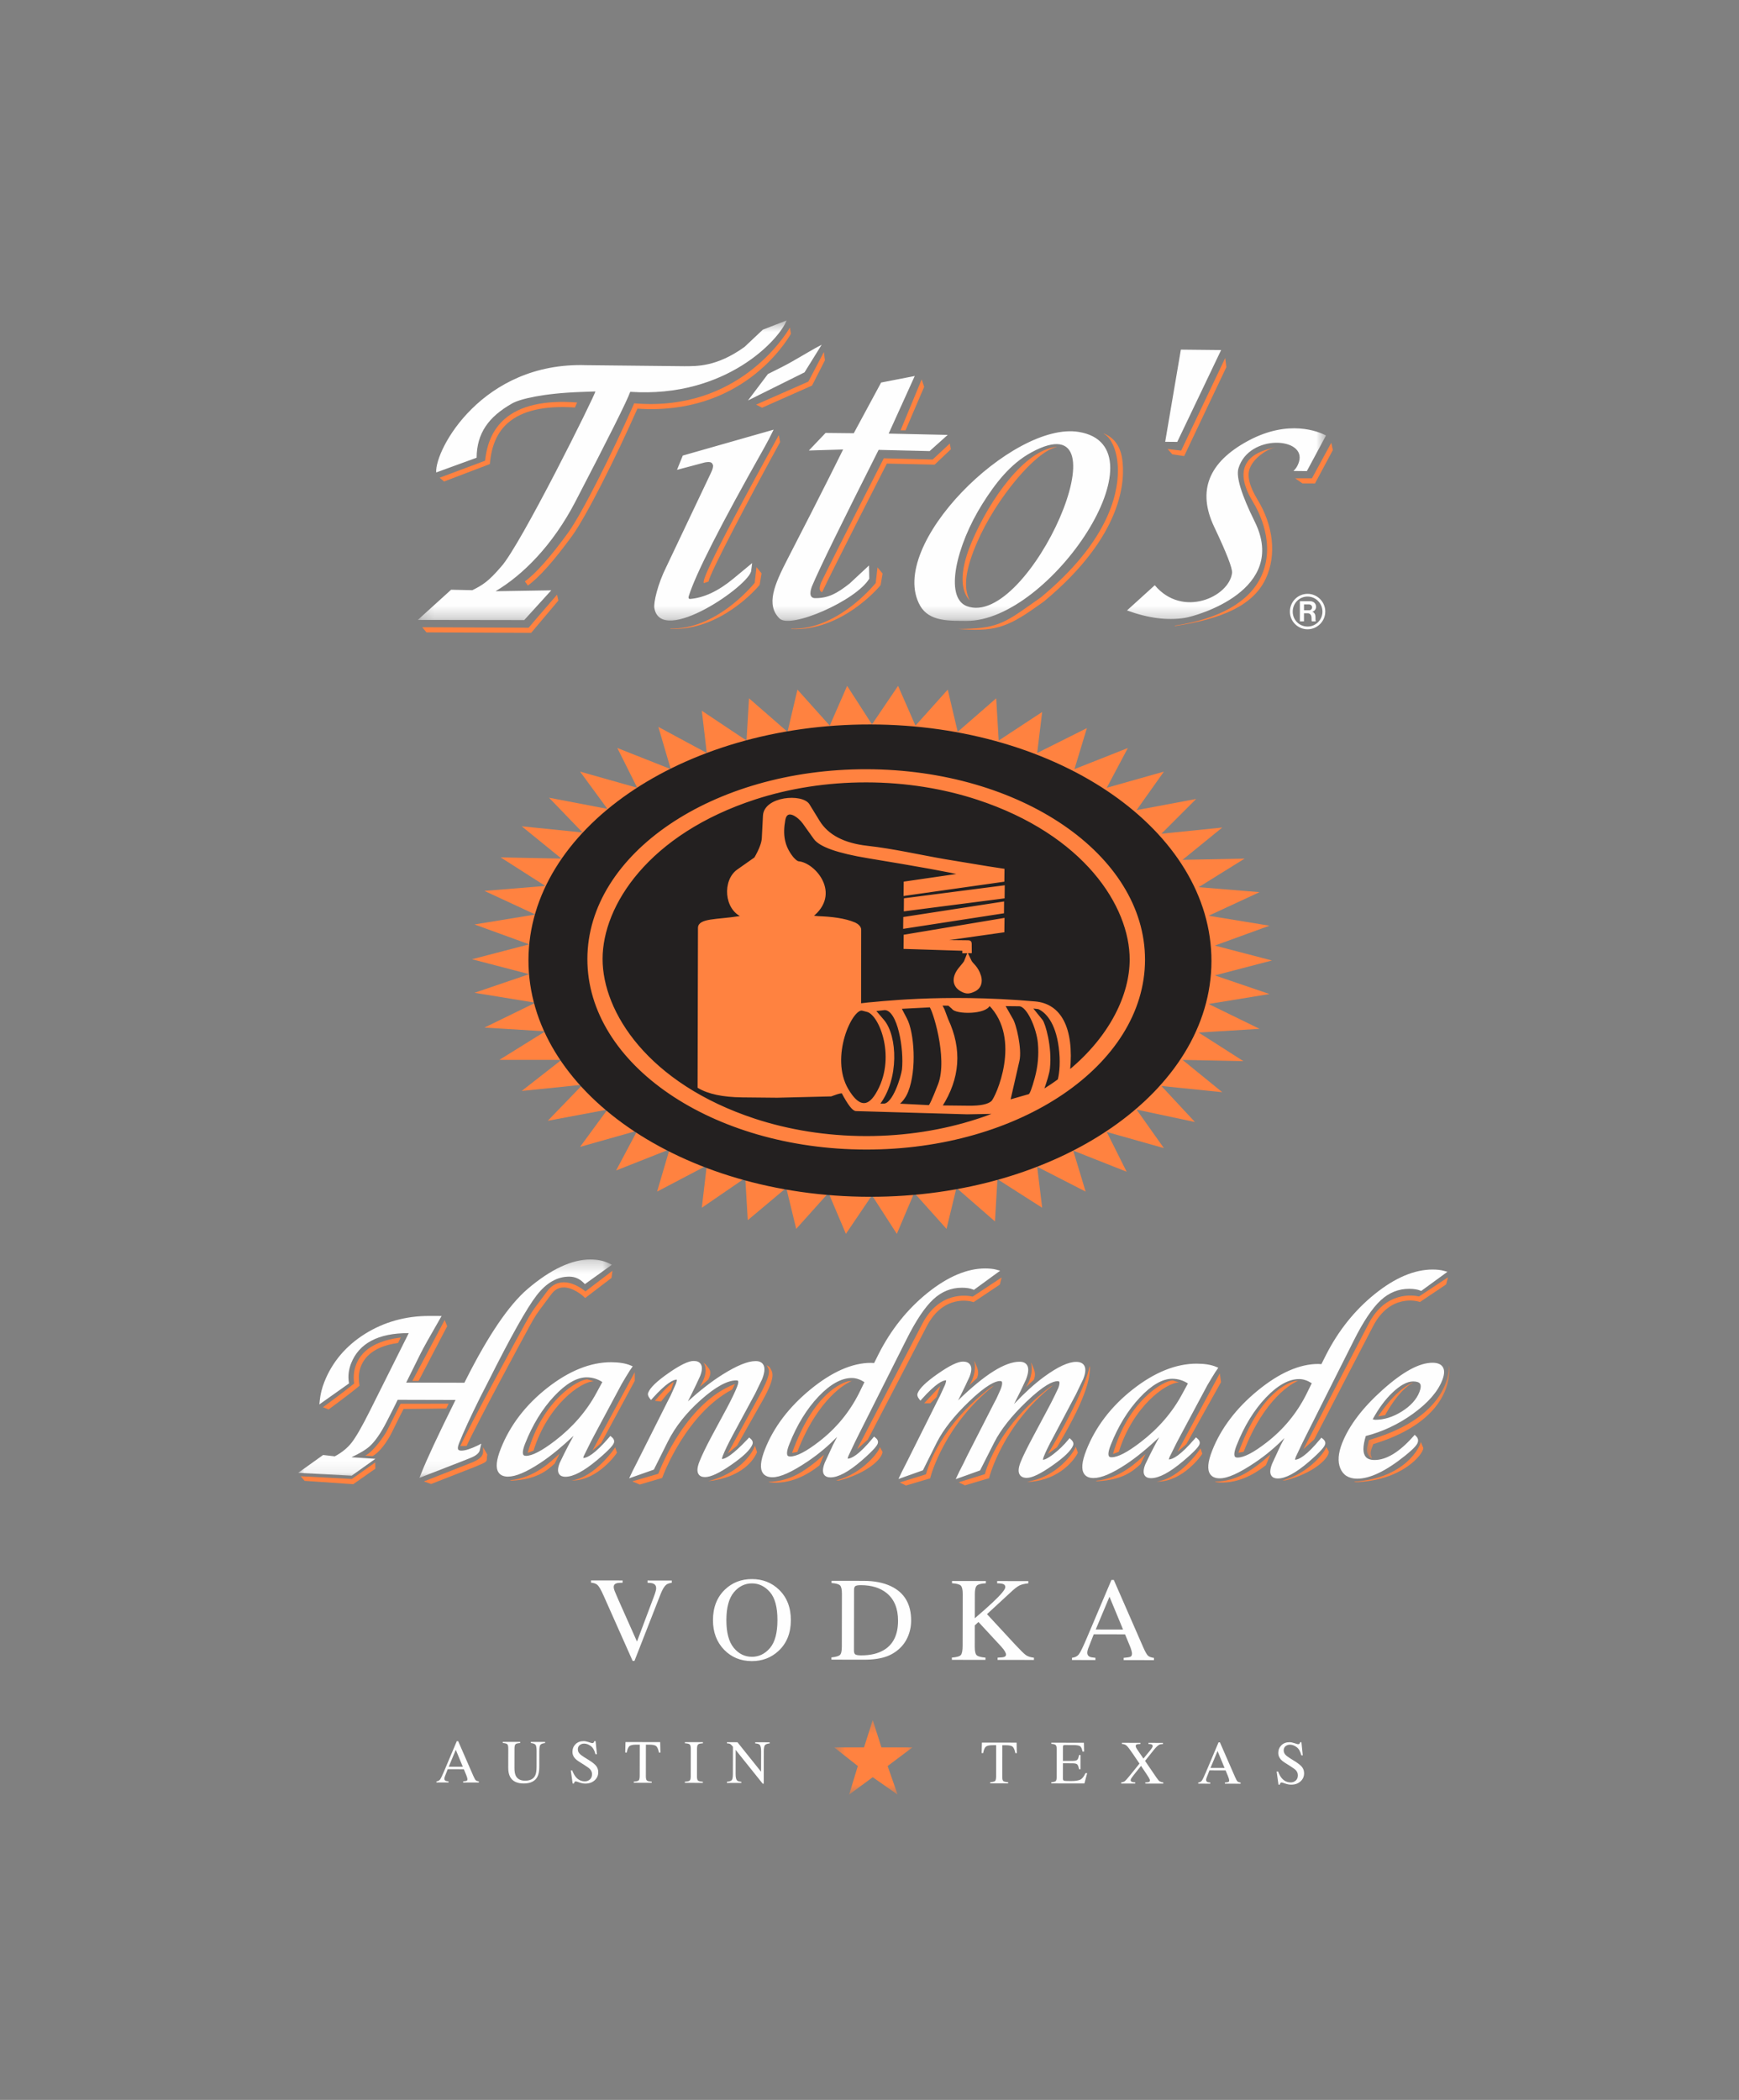 <svg xmlns="http://www.w3.org/2000/svg" width="140" height="169" viewBox="0 0 140 169" xmlns:xlink="http://www.w3.org/1999/xlink">
  <rect x="0" y="0" width="140" height="169" fill="#808080" stroke="none"/>
  <defs>
    <polygon id="a" points=".6 6.3 6.9 6.3 6.9 .3 .6 .3"/>
    <polygon id="c" points="73.3 .6 .2 .6 .2 24.7 73.3 24.7 73.3 .6"/>
    <polygon id="e" points="0 .3 0 17.9 25.3 17.9 25.3 .3"/>
    <polygon id="g" points="6.8 7.7 6.8 .2 .1 .2 .1 7.7 6.8 7.7"/>
  </defs>
  <g fill="none" fill-rule="evenodd" transform="translate(24 25)">
    <polygon fill="#FF8240" points="46.2 33.3 48.3 30.2 49.7 33.4 52.3 30.5 53.1 33.9 56.2 31.2 56.4 34.6 59.9 32.3 59.5 35.6 63.5 33.6 62.5 36.9 66.8 35.2 65.1 38.4 69.7 37.1 67.5 40.2 72.3 39.3 69.5 42.1 74.4 41.6 71.2 44.2 76.2 44.1 72.5 46.4 77.4 46.8 73.3 48.7 78.2 49.5 73.8 51.1 78.4 52.3 73.8 53.5 78.2 55 73.3 55.8 77.4 57.8 72.5 58.1 76.1 60.4 71.2 60.3 74.4 62.9 69.5 62.4 72.2 65.3 67.5 64.3 69.7 67.4 65.1 66.1 66.7 69.3 62.4 67.6 63.4 70.9 59.5 68.9 59.9 72.2 56.3 69.9 56.1 73.3 53 70.6 52.2 73.9 49.6 71 48.2 74.3 46.2 71.2 44.1 74.3 42.7 71 40.1 73.9 39.3 70.6 36.2 73.2 36 69.8 32.5 72.2 32.9 68.8 28.9 70.9 29.9 67.5 25.6 69.2 27.3 66 22.7 67.3 24.9 64.3 20.1 65.2 22.9 62.3 18 62.8 21.2 60.3 16.2 60.3 19.9 58 15 57.7 19.1 55.7 14.2 54.9 18.6 53.4 14 52.2 18.6 51 14.2 49.4 19.1 48.6 15 46.7 19.9 46.3 16.3 44 21.2 44.1 18 41.5 22.9 42 20.2 39.2 24.9 40.1 22.7 37.1 27.3 38.4 25.7 35.2 30 36.9 29 33.5 32.9 35.6 32.5 32.2 36.1 34.6 36.3 31.2 39.4 33.9 40.2 30.5 42.8 33.4 44.2 30.2"/>
    <g transform="translate(0 .235)">
      <path fill="#FEFEFE" d="M12.126 116.952L12.695 115.591 13.259 116.953 12.126 116.952 12.126 116.952zM12.109 118.22L12.109 118.13C11.994 118.119 11.916 118.105 11.875 118.085 11.808 118.053 11.774 117.995 11.774 117.912 11.774 117.871 11.786 117.814 11.811 117.743 11.837 117.671 11.914 117.474 12.043 117.151L13.342 117.153 13.539 117.628C13.567 117.695 13.59 117.76 13.606 117.821 13.622 117.883 13.63 117.924 13.63 117.948 13.63 118.021 13.608 118.067 13.567 118.084 13.525 118.103 13.431 118.119 13.285 118.131L13.285 118.221 14.551 118.223 14.551 118.133C14.435 118.117 14.353 118.086 14.304 118.042 14.255 117.998 14.19 117.882 14.108 117.694L12.886 114.894 12.775 114.894 11.75 117.317C11.596 117.681 11.487 117.904 11.424 117.985 11.36 118.067 11.265 118.114 11.139 118.128L11.139 118.218 12.109 118.22zM17.877 114.953L17.877 115.043C17.685 115.056 17.562 115.087 17.506 115.138 17.449 115.188 17.421 115.304 17.42 115.487L17.417 117.069C17.417 117.329 17.452 117.532 17.522 117.677 17.653 117.942 17.903 118.074 18.27 118.074 18.672 118.075 18.943 117.94 19.08 117.669 19.158 117.519 19.196 117.285 19.197 116.969L19.199 115.682C19.199 115.413 19.168 115.243 19.103 115.175 19.039 115.106 18.917 115.063 18.738 115.044L18.738 114.954 19.881 114.956 19.881 115.046C19.69 115.067 19.565 115.113 19.506 115.185 19.448 115.256 19.418 115.423 19.418 115.682L19.415 116.971C19.415 117.313 19.363 117.579 19.258 117.771 19.065 118.124 18.698 118.3 18.159 118.299 17.626 118.299 17.264 118.123 17.072 117.775 16.967 117.587 16.916 117.34 16.916 117.034L16.919 115.486C16.919 115.306 16.892 115.19 16.837 115.139 16.782 115.088 16.662 115.056 16.476 115.041L16.476 114.951 17.877 114.953zM22.069 117.25C22.152 117.472 22.249 117.649 22.36 117.781 22.554 118.011 22.796 118.127 23.084 118.127 23.24 118.127 23.376 118.078 23.49 117.977 23.604 117.876 23.661 117.737 23.662 117.557 23.662 117.396 23.604 117.255 23.489 117.135 23.414 117.059 23.256 116.945 23.014 116.792L22.594 116.527C22.468 116.447 22.367 116.364 22.292 116.282 22.153 116.125 22.084 115.952 22.084 115.763 22.085 115.513 22.167 115.305 22.332 115.138 22.498 114.973 22.717 114.89 22.99 114.89 23.101 114.891 23.237 114.917 23.395 114.971 23.552 115.026 23.642 115.052 23.665 115.052 23.726 115.052 23.768 115.037 23.791 115.011 23.815 114.982 23.833 114.943 23.845 114.891L23.949 114.891 24.056 115.947 23.94 115.947C23.86 115.628 23.731 115.406 23.554 115.28 23.376 115.153 23.201 115.09 23.027 115.09 22.891 115.09 22.773 115.13 22.673 115.209 22.572 115.289 22.521 115.4 22.521 115.543 22.521 115.671 22.559 115.779 22.636 115.87 22.713 115.963 22.832 116.059 22.994 116.159L23.427 116.429C23.698 116.598 23.889 116.753 23.999 116.893 24.109 117.036 24.163 117.203 24.163 117.396 24.162 117.656 24.065 117.872 23.871 118.047 23.676 118.221 23.428 118.307 23.125 118.307 22.973 118.307 22.815 118.277 22.649 118.22 22.484 118.161 22.389 118.132 22.365 118.132 22.307 118.132 22.268 118.15 22.249 118.187 22.228 118.225 22.215 118.264 22.208 118.306L22.1 118.306 21.953 117.25 22.069 117.25zM26.355 114.966L29.148 114.971 29.167 115.813 29.051 115.813C28.994 115.549 28.921 115.375 28.832 115.296 28.743 115.215 28.555 115.175 28.268 115.175L27.999 115.174 27.995 117.71C27.995 117.9 28.024 118.018 28.083 118.064 28.142 118.11 28.271 118.14 28.469 118.155L28.469 118.245 27.024 118.242 27.024 118.152C27.236 118.137 27.369 118.103 27.422 118.049 27.474 117.997 27.5 117.864 27.5 117.651L27.504 115.174 27.234 115.174C26.962 115.173 26.778 115.212 26.678 115.29 26.58 115.37 26.506 115.543 26.456 115.809L26.334 115.809 26.355 114.966zM31.133 118.159C31.332 118.144 31.461 118.115 31.52 118.069 31.579 118.024 31.609 117.906 31.609 117.715L31.612 115.508C31.613 115.327 31.583 115.209 31.524 115.156 31.465 115.104 31.337 115.073 31.138 115.063L31.138 114.973 32.589 114.975 32.589 115.065C32.391 115.075 32.261 115.106 32.202 115.158 32.143 115.21 32.113 115.328 32.113 115.509L32.11 117.716C32.109 117.907 32.139 118.024 32.198 118.07 32.257 118.116 32.386 118.146 32.585 118.161L32.585 118.251 31.133 118.249 31.133 118.159zM34.52 118.164C34.725 118.143 34.856 118.097 34.915 118.025 34.973 117.954 35.002 117.787 35.002 117.526L35.006 115.343 34.938 115.263C34.866 115.177 34.804 115.124 34.753 115.104 34.703 115.083 34.626 115.072 34.525 115.068L34.525 114.978 35.37 114.98 37.27 117.352 37.273 115.706C37.274 115.434 37.233 115.258 37.152 115.176 37.099 115.124 36.981 115.089 36.798 115.072L36.799 114.982 37.962 114.984 37.962 115.074C37.773 115.093 37.649 115.139 37.586 115.211 37.523 115.283 37.492 115.45 37.491 115.709L37.487 118.316 37.403 118.316 35.224 115.597 35.221 117.526C35.22 117.798 35.26 117.974 35.338 118.057 35.39 118.109 35.504 118.146 35.682 118.165L35.682 118.255 34.52 118.254 34.52 118.164zM55.048 115.01L57.843 115.014 57.86 115.857 57.745 115.857C57.688 115.593 57.613 115.419 57.524 115.34 57.436 115.261 57.248 115.22 56.962 115.22L56.692 115.219 56.688 117.754C56.688 117.945 56.717 118.062 56.776 118.108 56.836 118.154 56.964 118.184 57.163 118.199L57.163 118.289 55.717 118.287 55.718 118.197C55.931 118.181 56.062 118.147 56.115 118.093 56.167 118.041 56.193 117.909 56.194 117.695L56.197 115.218 55.928 115.218C55.656 115.217 55.47 115.257 55.373 115.335 55.273 115.415 55.199 115.587 55.15 115.854L55.028 115.854 55.048 115.01zM60.633 118.204C60.815 118.185 60.934 118.153 60.989 118.108 61.043 118.062 61.07 117.947 61.07 117.761L61.073 115.554C61.074 115.379 61.047 115.263 60.994 115.209 60.941 115.155 60.823 115.122 60.637 115.109L60.637 115.019 63.259 115.023 63.277 115.731 63.148 115.731C63.107 115.512 63.045 115.37 62.962 115.306 62.879 115.241 62.693 115.209 62.404 115.208L61.734 115.207C61.662 115.207 61.618 115.218 61.6 115.242 61.584 115.266 61.574 115.309 61.574 115.375L61.573 116.481 62.331 116.482C62.541 116.482 62.674 116.452 62.732 116.389 62.79 116.326 62.837 116.198 62.872 116.007L62.987 116.007 62.985 117.153 62.87 117.153C62.834 116.959 62.787 116.832 62.729 116.769 62.672 116.707 62.539 116.676 62.331 116.675L61.573 116.674 61.571 117.902C61.57 118 61.602 118.058 61.664 118.076 61.726 118.095 61.91 118.103 62.218 118.104 62.552 118.104 62.798 118.068 62.958 117.996 63.117 117.923 63.261 117.747 63.389 117.468L63.524 117.468 63.301 118.298 60.633 118.294 60.633 118.204zM66.261 118.213C66.393 118.199 66.493 118.163 66.562 118.107 66.631 118.051 66.767 117.897 66.971 117.645L67.735 116.7 67.197 115.906C66.962 115.558 66.796 115.342 66.7 115.256 66.605 115.17 66.478 115.125 66.32 115.118L66.32 115.027 67.812 115.03 67.812 115.12C67.669 115.125 67.575 115.135 67.532 115.148 67.466 115.169 67.432 115.215 67.432 115.285 67.432 115.329 67.448 115.383 67.481 115.445 67.496 115.477 67.519 115.513 67.548 115.555L68.054 116.295 68.604 115.626C68.685 115.527 68.74 115.448 68.768 115.389 68.787 115.353 68.795 115.32 68.795 115.292 68.795 115.218 68.76 115.17 68.69 115.146 68.647 115.131 68.569 115.123 68.455 115.121L68.455 115.031 69.624 115.033 69.624 115.123C69.492 115.126 69.389 115.147 69.318 115.185 69.203 115.248 69.062 115.384 68.893 115.593L68.184 116.482 69.116 117.846C69.215 117.994 69.297 118.088 69.363 118.128 69.43 118.169 69.526 118.199 69.653 118.218L69.653 118.308 68.202 118.306 68.202 118.216C68.341 118.213 68.438 118.201 68.493 118.18 68.548 118.158 68.576 118.117 68.576 118.057 68.576 118.006 68.54 117.919 68.466 117.798 68.393 117.678 68.191 117.372 67.86 116.883L67.277 117.611C67.193 117.72 67.134 117.798 67.101 117.848 67.048 117.928 67.022 117.986 67.022 118.025 67.022 118.096 67.063 118.147 67.146 118.176 67.194 118.194 67.279 118.207 67.397 118.215L67.397 118.305 66.261 118.303 66.261 118.213zM73.452 117.046L74.021 115.685 74.584 117.048 73.452 117.046 73.452 117.046zM73.435 118.314L73.436 118.224C73.319 118.214 73.242 118.2 73.2 118.18 73.133 118.148 73.099 118.09 73.099 118.007 73.099 117.965 73.113 117.909 73.137 117.838 73.162 117.766 73.239 117.569 73.368 117.245L74.668 117.248 74.865 117.723C74.894 117.79 74.916 117.855 74.932 117.916 74.947 117.977 74.956 118.019 74.955 118.043 74.955 118.115 74.934 118.161 74.892 118.179 74.85 118.198 74.756 118.213 74.611 118.226L74.611 118.316 75.876 118.318 75.877 118.228C75.761 118.212 75.678 118.181 75.629 118.137 75.58 118.093 75.516 117.977 75.434 117.789L74.211 114.989 74.1 114.988 73.075 117.412C72.921 117.776 72.812 117.999 72.749 118.08 72.685 118.161 72.591 118.209 72.465 118.223L72.465 118.313 73.435 118.314zM78.894 117.338C78.977 117.56 79.074 117.737 79.185 117.869 79.379 118.099 79.621 118.214 79.91 118.214 80.066 118.215 80.2 118.165 80.315 118.065 80.429 117.965 80.486 117.824 80.486 117.645 80.486 117.483 80.43 117.343 80.315 117.223 80.239 117.147 80.081 117.033 79.839 116.88L79.419 116.615C79.293 116.534 79.192 116.452 79.117 116.37 78.978 116.213 78.909 116.04 78.909 115.851 78.909 115.6 78.992 115.393 79.158 115.226 79.322 115.06 79.542 114.978 79.815 114.978 79.927 114.978 80.062 115.005 80.22 115.059 80.378 115.113 80.468 115.139 80.49 115.139 80.551 115.14 80.593 115.125 80.616 115.098 80.639 115.07 80.657 115.03 80.67 114.979L80.773 114.979 80.881 116.035 80.765 116.035C80.685 115.716 80.557 115.494 80.378 115.368 80.201 115.24 80.025 115.177 79.852 115.177 79.716 115.177 79.599 115.218 79.497 115.296 79.397 115.377 79.346 115.488 79.346 115.63 79.346 115.758 79.384 115.866 79.461 115.958 79.538 116.05 79.657 116.147 79.819 116.247L80.252 116.517C80.523 116.686 80.713 116.841 80.825 116.981 80.934 117.123 80.988 117.291 80.988 117.484 80.988 117.744 80.89 117.96 80.695 118.135 80.501 118.309 80.252 118.395 79.951 118.395 79.798 118.394 79.64 118.365 79.474 118.308 79.308 118.249 79.214 118.22 79.19 118.22 79.132 118.22 79.094 118.238 79.074 118.275 79.054 118.312 79.039 118.352 79.033 118.394L78.924 118.394 78.778 117.338 78.894 117.338z"/>
      <g transform="translate(42.56 112.895)">
        <mask id="b" fill="white">
          <use xlink:href="#a"/>
        </mask>
        <polygon fill="#FF8240" points="4.4 2.5 6.9 2.5 4.9 4 5.7 6.3 3.7 4.9 1.8 6.3 2.5 4 .6 2.5 3 2.5 3.7 .3" mask="url(#b)"/>
      </g>
      <path fill="#FEFEFE" d="M26.125 101.962L26.125 102.142C25.885 102.145 25.722 102.16 25.635 102.189 25.482 102.238 25.406 102.34 25.406 102.492 25.406 102.571 25.433 102.68 25.487 102.821 25.541 102.961 25.642 103.197 25.79 103.53L27.281 106.878 28.643 103.256C28.702 103.097 28.748 102.963 28.779 102.853 28.81 102.744 28.826 102.656 28.826 102.586 28.827 102.402 28.747 102.278 28.59 102.211 28.497 102.174 28.343 102.152 28.13 102.145L28.13 101.965 30.082 101.968 30.081 102.148C29.878 102.176 29.727 102.229 29.631 102.309 29.484 102.428 29.338 102.669 29.193 103.03L27.077 108.437 26.932 108.436 24.579 103.149C24.381 102.707 24.222 102.433 24.103 102.324 23.983 102.216 23.808 102.154 23.579 102.138L23.579 101.958 26.125 101.962zM34.478 105.15C34.479 104.141 34.679 103.396 35.079 102.916 35.478 102.436 35.965 102.196 36.54 102.197 37.097 102.198 37.577 102.43 37.983 102.895 38.388 103.36 38.591 104.113 38.589 105.156 38.588 106.186 38.385 106.935 37.983 107.403 37.581 107.872 37.097 108.105 36.531 108.104 35.953 108.103 35.465 107.862 35.07 107.38 34.674 106.898 34.476 106.155 34.478 105.15M33.399 105.148C33.397 106.12 33.696 106.917 34.296 107.537 34.888 108.145 35.632 108.45 36.528 108.451 37.366 108.453 38.081 108.18 38.674 107.633 39.335 107.02 39.667 106.196 39.668 105.158 39.67 104.136 39.352 103.318 38.714 102.703 38.127 102.135 37.401 101.85 36.539 101.85 35.679 101.848 34.955 102.128 34.365 102.691 33.722 103.307 33.4 104.127 33.399 105.148M44.748 107.603L44.756 102.718C44.756 102.559 44.794 102.456 44.87 102.409 44.946 102.362 45.093 102.339 45.307 102.339 46.17 102.341 46.863 102.554 47.386 102.98 47.995 103.479 48.3 104.221 48.298 105.207 48.296 106.31 47.924 107.09 47.182 107.546 46.699 107.842 46.084 107.99 45.336 107.989 45.096 107.989 44.938 107.964 44.862 107.914 44.785 107.862 44.748 107.76 44.748 107.603L44.748 107.603zM42.935 108.333L45.594 108.337C46.307 108.338 46.908 108.248 47.398 108.068 47.667 107.971 47.925 107.829 48.175 107.643 48.568 107.347 48.862 106.984 49.057 106.554 49.253 106.123 49.351 105.669 49.352 105.191 49.354 103.865 48.813 102.943 47.73 102.426 47.129 102.138 46.393 101.994 45.525 101.992L42.945 101.988 42.945 102.168C43.297 102.193 43.525 102.257 43.627 102.357 43.728 102.457 43.78 102.682 43.779 103.032L43.772 107.292C43.772 107.652 43.718 107.876 43.613 107.964 43.508 108.053 43.282 108.116 42.935 108.152L42.935 108.333zM52.632 108.168C53.021 108.137 53.263 108.068 53.356 107.96 53.45 107.853 53.497 107.597 53.497 107.192L53.504 103.044C53.505 102.699 53.453 102.475 53.349 102.374 53.244 102.272 53.008 102.209 52.642 102.183L52.642 102.003 55.369 102.007 55.368 102.187C54.996 102.205 54.754 102.267 54.644 102.373 54.535 102.478 54.481 102.703 54.48 103.045L54.477 105.003C55.067 104.501 55.55 104.073 55.924 103.72 56.596 103.087 56.932 102.681 56.933 102.501 56.933 102.374 56.876 102.29 56.762 102.25 56.648 102.209 56.487 102.189 56.278 102.189L56.278 102.009 58.786 102.012 58.785 102.193C58.48 102.223 58.24 102.281 58.065 102.368 57.888 102.456 57.644 102.648 57.333 102.944L55.46 104.671 57.738 107.133C58.15 107.575 58.431 107.852 58.581 107.961 58.73 108.071 58.949 108.143 59.239 108.178L59.238 108.358 56.313 108.353 56.313 108.173C56.578 108.164 56.756 108.143 56.851 108.111 56.944 108.078 56.99 108.014 56.991 107.916 56.991 107.863 56.961 107.782 56.901 107.673 56.84 107.564 56.745 107.436 56.614 107.293L54.773 105.303 54.476 105.577 54.474 107.305C54.473 107.661 54.527 107.886 54.633 107.981 54.741 108.077 54.975 108.14 55.336 108.171L55.336 108.352 52.632 108.348 52.632 108.168zM64.214 105.907L65.32 103.271 66.413 105.911 64.214 105.907 64.214 105.907zM64.188 108.366L64.188 108.185C63.963 108.166 63.808 108.138 63.728 108.101 63.596 108.039 63.531 107.928 63.532 107.766 63.532 107.685 63.555 107.577 63.604 107.44 63.652 107.302 63.803 106.92 64.052 106.293L66.573 106.297 66.955 107.219C67.011 107.349 67.054 107.473 67.085 107.591 67.116 107.709 67.132 107.791 67.132 107.837 67.132 107.976 67.09 108.063 67.009 108.099 66.928 108.135 66.746 108.165 66.462 108.189L66.462 108.369 68.902 108.373 68.903 108.193C68.678 108.161 68.518 108.103 68.423 108.018 68.328 107.932 68.201 107.711 68.043 107.352L65.668 101.92 65.477 101.92 63.484 106.618C63.184 107.323 62.975 107.753 62.852 107.909 62.729 108.064 62.547 108.156 62.302 108.183L62.301 108.363 64.188 108.366z"/>
      <path fill="#232020" d="M73.529,52.118 C73.513,62.616 61.192,71.106 46.007,71.083 C30.824,71.059 18.528,62.531 18.545,52.033 C18.561,41.536 30.883,33.045 46.066,33.069 C61.25,33.093 73.546,41.621 73.529,52.118"/>
      <path fill="#FF8240" d="M45.431,56.034 C44.569,55.809 42.696,59.842 44.23,62.447 C45.066,63.867 45.841,63.993 46.556,62.824 C48.294,59.983 46.865,56.409 45.833,56.139 L45.431,56.034 M46.412,56.079 L47.109,56.893 C48.17,58.134 48.336,61.581 46.737,63.654 L47.14,63.658 C47.945,63.667 48.621,61.383 48.685,60.842 C48.857,59.207 48.342,55.998 47.219,55.986 L46.412,56.079 M61.225,61.676 C61.38,61.077 61.449,60.128 61.306,59.055 C61.04,56.985 60.21,56.181 59.613,55.909 L59.024,55.841 L59.871,56.886 C60.083,57.148 60.641,59.016 60.454,60.746 C60.405,61.19 60.221,61.732 59.95,62.535 C60.394,62.254 60.818,61.975 61.225,61.676 M50.874,55.766 L48.49,55.888 L48.951,56.769 C49.52,57.853 49.751,60.812 49.048,62.597 C48.88,63.024 48.624,63.376 48.28,63.651 L50.798,63.778 C50.873,63.782 51.135,63.208 51.585,62.056 C52.426,59.898 51.064,55.761 50.874,55.766 M56.839,55.665 L57.447,56.739 C57.756,57.182 58.209,59.221 58.003,60.119 L57.265,63.342 L58.846,62.889 C58.957,62.87 59.134,62.413 59.377,61.518 C59.628,60.593 59.713,59.661 59.629,58.723 C59.524,57.541 58.745,55.685 58.049,55.678 L56.839,55.665 M51.758,55.626 L51.957,55.991 L52.272,56.827 C53.388,59.218 53.222,61.543 51.776,63.801 L53.992,63.825 C54.933,63.835 55.557,63.706 55.861,63.437 C56.206,63.134 58.38,58.382 55.654,55.61 C55.38,56.368 52.944,56.324 52.704,55.919 L52.381,55.633 L51.758,55.626 M54.15,52.115 C54.265,52.357 54.68,52.572 54.911,53.316 C55.045,53.781 54.944,54.27 54.427,54.505 C54.036,54.685 53.803,54.712 53.404,54.495 C52.732,54.141 52.623,53.409 53.31,52.62 C53.435,52.478 53.686,52.168 53.687,52.123 L53.9,51.593 L54.15,52.115 M54.163,51.405 L53.544,51.414 L53.546,51.213 L48.812,51.063 L48.822,50.054 L56.797,48.722 L56.785,49.732 L52.144,50.391 L52.143,50.492 L53.956,50.511 C54.091,50.512 54.158,50.58 54.157,50.715 L54.163,51.405 M48.782,49.436 L48.791,48.628 L56.763,47.398 L56.756,48.205 L48.782,49.436 M48.835,48.03 L48.843,47.122 L56.815,46.093 L56.805,47.001 L48.835,48.03 M62.07,60.963 C65.473,58.153 67.014,54.781 67.018,51.996 C67.024,47.673 63.326,41.893 54.691,39.056 C51.99,38.172 48.959,37.665 45.755,37.66 C42.54,37.655 39.509,38.153 36.805,39.028 C28.161,41.839 24.446,47.608 24.44,51.931 C24.433,56.253 28.13,62.032 36.765,64.871 C39.466,65.754 42.496,66.262 45.711,66.267 C48.915,66.272 51.947,65.773 54.65,64.899 C55.202,64.724 55.724,64.532 56.224,64.33 L53.88,64.374 L44.907,64.114 C44.676,64.101 44.311,63.626 43.815,62.689 C43.701,62.671 43.475,62.723 43.139,62.847 L42.905,62.932 L38.571,63.039 L35.75,63.011 C34.206,62.994 33.032,62.746 32.231,62.267 L32.262,49.446 C32.262,48.731 33.72,48.849 35.495,48.572 L35.797,48.523 C34.347,47.936 34.228,45.624 35.397,44.802 L36.793,43.82 C37.181,43.139 37.382,42.607 37.402,42.223 L37.494,40.416 C37.567,38.925 40.585,38.682 41.109,39.537 L41.921,40.861 C42.627,42.013 43.929,42.694 45.824,42.906 C47.932,43.141 50.002,43.626 52.089,43.986 C55.071,44.483 56.637,44.737 56.796,44.753 L56.786,45.661 L48.813,46.791 L48.825,45.781 L53.367,45.121 C52.543,44.904 50.045,44.451 45.878,43.764 C43.446,43.362 42.013,42.855 41.573,42.242 L40.682,40.995 C40.331,40.502 39.337,39.729 39.153,40.735 C38.933,41.931 39.077,42.857 39.78,43.753 C39.869,43.864 40.121,44.136 40.282,44.151 C41.582,44.262 43.697,46.707 41.34,48.531 C41.52,48.521 41.683,48.562 41.878,48.569 C42.877,48.605 43.991,48.72 44.822,49.078 C45.033,49.176 45.261,49.373 45.259,49.581 L45.253,55.589 L45.912,55.513 C46.3,55.506 51.829,54.767 59.328,55.432 C61.331,55.604 62.417,57.445 62.073,60.963 C62.072,60.972 62.072,60.952 62.07,60.963 M45.757,36.745 C58.113,36.764 68.122,43.598 68.109,52.012 C68.096,60.426 58.066,67.229 45.711,67.21 C33.355,67.191 23.346,60.358 23.359,51.943 C23.372,43.529 33.402,36.726 45.757,36.745"/>
      <path stroke="#FF8240" stroke-width=".143" d="M45.431,56.034 C44.569,55.809 42.696,59.842 44.23,62.447 C45.066,63.867 45.841,63.993 46.556,62.824 C48.294,59.983 46.865,56.409 45.833,56.139 L45.431,56.034 L45.431,56.034 Z M46.412,56.079 L47.109,56.893 C48.17,58.134 48.336,61.581 46.737,63.654 L47.14,63.658 C47.945,63.667 48.621,61.383 48.685,60.842 C48.857,59.207 48.342,55.998 47.219,55.986 L46.412,56.079 L46.412,56.079 Z M61.225,61.676 C61.38,61.077 61.449,60.128 61.306,59.055 C61.04,56.985 60.21,56.181 59.613,55.909 L59.024,55.841 L59.871,56.886 C60.083,57.148 60.641,59.016 60.454,60.746 C60.405,61.19 60.221,61.732 59.95,62.535 C60.394,62.254 60.818,61.975 61.225,61.676 L61.225,61.676 Z M50.874,55.766 L48.49,55.888 L48.951,56.769 C49.52,57.853 49.751,60.812 49.048,62.597 C48.88,63.024 48.624,63.376 48.28,63.651 L50.798,63.778 C50.873,63.782 51.135,63.208 51.585,62.056 C52.426,59.898 51.064,55.761 50.874,55.766 L50.874,55.766 Z M56.839,55.665 L57.447,56.739 C57.756,57.182 58.209,59.221 58.003,60.119 L57.265,63.342 L58.846,62.889 C58.957,62.87 59.134,62.413 59.377,61.518 C59.628,60.593 59.713,59.661 59.629,58.723 C59.524,57.541 58.745,55.685 58.049,55.678 L56.839,55.665 L56.839,55.665 Z M51.758,55.626 L51.957,55.991 L52.272,56.827 C53.388,59.218 53.222,61.543 51.776,63.801 L53.992,63.825 C54.933,63.835 55.557,63.706 55.861,63.437 C56.206,63.134 58.38,58.382 55.654,55.61 C55.38,56.368 52.944,56.324 52.704,55.919 L52.381,55.633 L51.758,55.626 L51.758,55.626 Z M54.15,52.115 C54.265,52.357 54.68,52.572 54.911,53.316 C55.045,53.781 54.944,54.27 54.427,54.505 C54.036,54.685 53.803,54.712 53.404,54.495 C52.732,54.141 52.623,53.409 53.31,52.62 C53.435,52.478 53.686,52.168 53.687,52.123 L53.9,51.593 L54.15,52.115 L54.15,52.115 Z M54.163,51.405 L53.544,51.414 L53.546,51.213 L48.812,51.063 L48.822,50.054 L56.797,48.722 L56.785,49.732 L52.144,50.391 L52.143,50.492 L53.956,50.511 C54.091,50.512 54.158,50.58 54.157,50.715 L54.163,51.405 L54.163,51.405 Z M48.782,49.436 L48.791,48.628 L56.763,47.398 L56.756,48.205 L48.782,49.436 L48.782,49.436 Z M48.835,48.03 L48.843,47.122 L56.815,46.093 L56.805,47.001 L48.835,48.03 L48.835,48.03 Z M62.07,60.963 C65.473,58.153 67.014,54.781 67.018,51.996 C67.024,47.673 63.326,41.893 54.691,39.056 C51.99,38.172 48.959,37.665 45.755,37.66 C42.54,37.655 39.509,38.153 36.805,39.028 C28.161,41.839 24.446,47.608 24.44,51.931 C24.433,56.253 28.13,62.032 36.765,64.871 C39.466,65.754 42.496,66.262 45.711,66.267 C48.915,66.272 51.947,65.773 54.65,64.899 C55.202,64.724 55.724,64.532 56.224,64.33 L53.88,64.374 L44.907,64.114 C44.676,64.101 44.311,63.626 43.815,62.689 C43.701,62.671 43.475,62.723 43.139,62.847 L42.905,62.932 L38.571,63.039 L35.75,63.011 C34.206,62.994 33.032,62.746 32.231,62.267 L32.262,49.446 C32.262,48.731 33.72,48.849 35.495,48.572 L35.797,48.523 C34.347,47.936 34.228,45.624 35.397,44.802 L36.793,43.82 C37.181,43.139 37.382,42.607 37.402,42.223 L37.494,40.416 C37.567,38.925 40.585,38.682 41.109,39.537 L41.921,40.861 C42.627,42.013 43.929,42.694 45.824,42.906 C47.932,43.141 50.002,43.626 52.089,43.986 C55.071,44.483 56.637,44.737 56.796,44.753 L56.786,45.661 L48.813,46.791 L48.825,45.781 L53.367,45.121 C52.543,44.904 50.045,44.451 45.878,43.764 C43.446,43.362 42.013,42.855 41.573,42.242 L40.682,40.995 C40.331,40.502 39.337,39.729 39.153,40.735 C38.933,41.931 39.077,42.857 39.78,43.753 C39.869,43.864 40.121,44.136 40.282,44.151 C41.582,44.262 43.697,46.707 41.34,48.531 C41.52,48.521 41.683,48.562 41.878,48.569 C42.877,48.605 43.991,48.72 44.822,49.078 C45.033,49.176 45.261,49.373 45.259,49.581 L45.253,55.589 L45.912,55.513 C46.3,55.506 51.829,54.767 59.328,55.432 C61.331,55.604 62.417,57.445 62.073,60.963 C62.072,60.972 62.072,60.952 62.07,60.963 L62.07,60.963 Z M45.757,36.745 C58.113,36.764 68.122,43.598 68.109,52.012 C68.096,60.426 58.066,67.229 45.711,67.21 C33.355,67.191 23.346,60.358 23.359,51.943 C23.372,43.529 33.402,36.726 45.757,36.745 Z"/>
      <path fill="#FEFEFE" d="M80.98,23.877 L80.981,23.406 L81.383,23.407 C81.527,23.407 81.632,23.514 81.632,23.642 C81.632,23.772 81.519,23.885 81.398,23.877 L80.98,23.877 M80.647,24.772 L80.978,24.772 L80.979,24.12 L81.298,24.12 C81.442,24.121 81.586,24.242 81.585,24.5 C81.585,24.697 81.593,24.72 81.608,24.774 L81.926,24.774 C81.882,24.614 81.926,24.447 81.889,24.288 C81.852,24.106 81.739,24.015 81.632,23.999 C81.806,23.969 81.95,23.81 81.95,23.597 C81.951,23.347 81.762,23.15 81.467,23.149 L80.649,23.148 L80.647,24.772 M81.266,25.19 C80.6,25.189 80.07,24.657 80.072,23.989 C80.073,23.314 80.603,22.775 81.27,22.777 C81.929,22.778 82.466,23.326 82.465,23.993 C82.464,24.653 81.926,25.19 81.266,25.19 M81.266,25.41 C82.039,25.411 82.692,24.775 82.693,23.986 C82.694,23.204 82.051,22.558 81.27,22.557 C80.483,22.556 79.847,23.192 79.845,23.989 C79.844,24.77 80.478,25.408 81.266,25.41"/>
      <g transform="translate(9.458)">
        <mask id="d" fill="white">
          <use xlink:href="#c"/>
        </mask>
        <path fill="#FEFEFE" d="M49.57,11.176 C47.852,12.109 46.649,13.7 45.621,15.334 C43.536,18.657 42.548,22.83 44.367,23.545 C49.373,25.454 57.618,6.791 49.57,11.176 L49.57,11.176 Z M27.094,20.083 L27.02,20.665 C27.008,21.805 19.767,26.817 19.222,23.702 C19.147,23.288 19.476,21.804 20.181,20.394 L23.777,12.822 C23.935,12.495 23.931,12.397 23.953,12.248 C23.883,11.983 23.778,11.895 23.284,11.982 L21.045,12.579 L21.509,11.43 L28.822,9.345 C28.579,9.853 28.319,10.353 28.042,10.843 C24.551,17.02 22.534,20.988 21.99,22.746 C21.95,22.867 21.976,22.976 22.096,22.969 C23.212,22.879 24.372,22.335 25.578,21.338 L27.094,20.083 L27.094,20.083 Z M44.334,24.735 C43,24.722 41.364,24.814 40.621,23.517 C37.856,18.669 48.075,8.656 53.381,9.525 C60.509,10.683 51.071,24.808 44.334,24.735 L44.334,24.735 Z M61.912,24.496 C60.514,24.716 58.967,24.515 57.272,23.893 L59.508,21.865 C61.745,24.533 65.498,22.798 65.73,20.877 C65.773,20.515 65.292,19.276 64.288,17.16 C62.915,14.268 63.829,11.961 67.03,10.238 C70.309,8.475 72.717,9.509 73.294,9.812 L71.752,12.679 L70.673,12.668 C70.794,12.55 70.98,12.365 71.112,11.952 C71.76,9.937 67.087,9.657 66.246,12.454 C66.042,13.136 66.478,14.566 67.556,16.747 C70.274,22.243 62.927,24.337 61.912,24.496 L61.912,24.496 Z M36.522,21.339 L36.522,21.339 C35.461,23.103 30.172,25.419 29.294,24.539 C28.182,23.43 28.887,21.807 29.945,19.756 C33.032,13.778 34.353,11.065 34.416,10.94 L31.66,11.022 L33.006,9.608 L35.276,9.632 L37.478,5.552 L40.185,5.026 L38.085,9.661 L42.837,9.766 L41.382,11.069 L37.277,10.97 C34.256,16.962 32.575,20.387 31.94,21.88 C31.817,22.169 31.576,22.903 32.169,22.904 C33.229,22.905 33.906,22.538 34.941,21.728 L36.5,20.277 L36.522,21.339 L36.522,21.339 Z M61.609,2.903 L64.849,2.937 L61.318,10.329 L60.346,10.32 L61.609,2.903 L61.609,2.903 Z M26.76,6.994 L28.364,4.868 L29.47,4.314 C29.919,4.09 30.633,3.687 31.619,3.104 C31.97,2.895 32.329,2.697 32.692,2.509 L31.31,4.733 L26.76,6.994 L26.76,6.994 Z M10.92,22.275 L8.743,24.672 L0.175,24.659 L2.86,22.227 L4.569,22.264 C5.389,21.855 5.864,21.566 6.876,20.383 C8.399,18.749 14.481,6.511 14.471,6.269 L13.283,6.312 C10.255,6.421 8.4,6.874 7.763,7.238 C5.865,8.318 4.93,9.63 4.912,11.603 L1.659,12.788 C1.537,10.951 5.372,3.874 13.737,4.155 L21.622,4.238 C22.646,4.234 24.239,4.294 26.478,2.688 L27.955,1.297 L29.867,0.554 C29.32,2.038 25.027,6.819 17.279,6.299 C17.022,7.029 15.549,9.974 12.865,15.135 C11.029,18.665 8.623,21.05 6.437,22.347 L10.92,22.275 Z" mask="url(#d)"/>
      </g>
      <path fill="#FF8240" d="M27.201 7.236L27.056 7.225 26.997 7.359C25.351 11.091 22.867 16.082 21.727 17.65 20.309 19.596 19.109 20.947 18.256 21.555L18.494 21.89C19.395 21.248 20.594 19.903 22.059 17.892 23.205 16.318 25.589 11.56 27.316 7.653 35.661 8.219 39.241 2.353 39.673 1.635L39.592 1.131C39.172 1.83 35.402 7.87 27.201 7.236M18.561 25.284C18.361 25.284 9.992 25.245 9.992 25.245L10.332 25.657 18.764 25.696 20.953 23.096 20.844 22.627C20.844 22.627 18.678 25.13 18.561 25.284M41.077 5.477C40.951 5.533 36.87 7.33 36.87 7.33L37.355 7.577 41.374 5.796 42.411 3.764 42.329 3.094C42.329 3.094 41.14 5.356 41.077 5.477M32.667 21.694L33.044 21.564C33.091 20.99 36.505 14.512 38.806 10.339L38.697 9.783C32.391 21.226 32.592 21.566 32.667 21.694M36.76 21.669C36.421 22.082 33.52 25.484 29.936 25.345L30.015 25.378C34.024 25.532 36.991 22.043 37.119 21.878L37.155 21.832 37.309 20.907 36.901 20.409C36.901 20.409 36.771 21.56 36.76 21.669M46.502 21.684C46.162 22.097 43.263 25.499 39.678 25.36L39.757 25.393C43.766 25.547 46.734 22.058 46.861 21.893L46.898 21.847 47.051 20.922 46.643 20.425C46.643 20.425 46.514 21.575 46.502 21.684"/>
      <polygon fill="#FF8240" points="48.5 9.4 48.9 9.4 50.4 5.9 50.2 5.3"/>
      <path fill="#FF8240" d="M54.262 18.303C53.595 19.859 53.02 21.953 54.069 23.09L54.068 23.09C53.505 22.009 53.765 20.506 54.64 18.466 56.158 14.927 59.354 11.104 61.051 10.746L61.051 10.728C58.481 10.999 55.715 14.915 54.262 18.303M64.843 9.673C65.259 9.846 65.758 10.556 65.936 11.75 65.972 11.994 66 12.301 65.999 12.664 65.996 14.684 65.103 18.44 59.794 22.845 59.793 22.845 59.092 23.338 59.092 23.338 56.806 24.954 56.192 25.387 53.052 25.382L53.088 25.379C55.941 25.616 57.02 25.307 59.329 23.675L60.042 23.172C66.48 17.832 66.592 13.363 66.342 11.689 66.164 10.499 65.543 9.937 64.907 9.672L64.843 9.673zM71.091 11.031C70.863 11.005 69.995 10.898 69.995 10.898L70.378 11.327 71.332 11.472 74.731 4.307 74.636 3.578C74.636 3.578 71.214 10.78 71.091 11.031M81.62 13.26L80.269 13.258 80.857 13.671 81.865 13.672 83.303 10.986 83.175 10.399C83.175 10.399 81.729 13.06 81.62 13.26M76.244 12.27C75.941 13.012 76.155 13.99 76.882 15.179 77.34 15.926 78.736 18.566 77.532 21.154 76.577 23.207 74.171 24.578 70.574 25.117L70.588 25.149C74.327 24.588 76.888 23.512 77.905 21.327 78.777 19.455 78.525 17.077 77.233 14.964 76.578 13.894 76.373 13.04 76.625 12.427 76.959 11.609 77.966 10.938 78.627 10.774L78.624 10.77C77.889 10.953 76.657 11.259 76.244 12.27M16.619 8.493C15.721 9.279 15.21 10.382 15.051 11.845L11.398 13.21 11.752 13.517 15.45 12.107 15.383 12.057 15.439 12.086C15.562 10.631 16.035 9.552 16.889 8.803 18.024 7.809 19.842 7.395 22.284 7.561L22.461 7.158C19.829 6.955 17.863 7.404 16.619 8.493M52.468 10.457C52.468 10.457 51.196 11.646 51.085 11.747 50.932 11.747 47.15 11.65 47.15 11.65L47.093 11.762C46.929 12.084 43.363 19.06 42.108 21.639 41.983 21.952 41.896 22.332 42.188 22.421 42.977 20.726 46.88 13.09 47.397 12.073 47.633 12.073 51.244 12.16 51.244 12.16L52.548 10.925 52.468 10.457z"/>
      <g transform="translate(0 75.79)">
        <mask id="f" fill="white">
          <use xlink:href="#e"/>
        </mask>
        <path fill="#FEFEFE" d="M25.03,0.65 C24.613,0.443 24.11,0.338 23.537,0.336 C22.031,0.333 20.326,1.132 18.471,2.714 C16.971,3.999 15.302,6.453 13.512,10.011 C13.512,10.011 13.436,10.161 13.386,10.258 C13.214,10.257 9.141,10.248 8.702,10.246 C8.885,9.876 9.848,7.93 9.848,7.93 C10.085,7.454 10.614,6.508 11.419,5.116 L11.553,4.885 L10.581,4.881 C8.667,4.878 6.918,5.364 5.382,6.327 C3.842,7.293 2.742,8.595 2.11,10.198 C1.92,10.679 1.798,11.172 1.746,11.661 L1.711,12.002 L4.097,10.312 L4.083,10.218 C4.007,9.712 4.069,9.201 4.266,8.699 C4.904,7.079 6.456,6.26 8.879,6.265 L8.907,6.265 C8.699,6.681 5.786,12.504 5.786,12.504 C5.164,13.751 4.669,14.616 4.312,15.074 C3.97,15.513 3.51,15.884 2.953,16.181 C2.857,16.17 2.013,16.073 2.013,16.073 L-0,17.511 L4.314,17.737 L6.22,16.38 C6.22,16.38 4.902,16.293 4.297,16.254 C4.923,15.959 5.451,15.658 5.784,15.349 C6.213,14.954 6.663,14.301 7.119,13.414 L7.642,12.388 C7.642,12.387 7.921,11.824 8.016,11.632 C8.191,11.633 12.23,11.643 12.675,11.644 C12.651,11.691 12.619,11.751 12.619,11.751 C11.262,14.484 10.346,16.446 9.898,17.586 L9.769,17.914 L13.239,16.563 C13.24,16.563 13.861,16.315 13.861,16.315 C14.278,16.153 14.526,15.962 14.615,15.734 L14.745,15.16 L14.455,15.31 C13.887,15.584 13.448,15.723 13.151,15.722 C13.058,15.722 12.936,15.707 12.891,15.639 C12.858,15.592 12.824,15.467 12.949,15.149 C13.293,14.271 13.872,13.015 14.668,11.411 L15.309,10.16 C17.115,6.554 18.431,4.214 19.223,3.199 C19.992,2.215 20.866,1.717 21.823,1.72 C22.278,1.72 22.661,1.886 22.995,2.227 L23.088,2.321 L25.26,0.764 L25.03,0.65 Z" mask="url(#f)"/>
      </g>
      <path fill="#FEFEFE" d="M26.83 84.883L26.937 84.726 26.763 84.654C26.369 84.486 25.843 84.4 25.202 84.398 23.54 84.394 21.809 85.089 20.058 86.464 18.314 87.835 17.054 89.482 16.314 91.36 15.95 92.284 15.892 92.909 16.137 93.27 16.286 93.489 16.538 93.602 16.885 93.604 17.518 93.604 18.376 93.242 19.509 92.494 20.385 91.917 21.281 91.162 22.177 90.318 22.075 90.508 21.815 90.988 21.815 90.988 21.814 90.99 21.436 91.725 21.436 91.725 21.437 91.724 21.06 92.501 21.06 92.501 20.898 92.912 20.883 93.203 21.013 93.396 21.11 93.541 21.278 93.614 21.511 93.615 22.155 93.616 22.999 93.17 24.091 92.256 25.154 91.359 25.358 91.05 25.418 90.897 25.455 90.802 25.483 90.619 25.254 90.426L25.138 90.328 25.038 90.444C23.882 91.793 23.271 92.097 22.956 92.108 22.958 92.079 22.966 92.028 23.007 91.927L23.576 90.778 23.885 90.192 26.053 86.141C26.053 86.139 26.396 85.563 26.396 85.563L26.696 85.078C26.693 85.081 26.83 84.883 26.83 84.883M24.492 85.992C24.381 86.197 24.03 86.843 24.03 86.843 23.234 88.323 22.104 89.629 20.674 90.724 19.625 91.526 18.844 91.934 18.35 91.932 18.189 91.931 18.149 91.872 18.137 91.852 18.085 91.777 18.033 91.559 18.272 90.953 18.87 89.434 19.659 88.145 20.619 87.124 21.562 86.119 22.441 85.612 23.233 85.614 23.706 85.615 24.124 85.752 24.492 85.992M34.963 90.314L36.806 86.9C36.807 86.898 37.357 85.758 37.357 85.758 37.481 85.441 37.542 85.179 37.541 84.966 37.541 84.806 37.506 84.675 37.434 84.569 37.317 84.396 37.115 84.306 36.834 84.306 36.207 84.306 35.341 84.656 34.186 85.378 33.258 85.956 32.318 86.703 31.382 87.543 31.437 87.433 31.674 86.962 31.674 86.962 31.675 86.961 32.036 86.217 32.036 86.217 32.035 86.22 32.361 85.519 32.361 85.519 32.538 85.068 32.554 84.749 32.411 84.538 32.302 84.377 32.112 84.296 31.846 84.295 31.428 84.295 30.766 84.612 29.823 85.269 28.881 85.924 28.347 86.437 28.189 86.837 28.133 86.978 28.17 87.13 28.298 87.293L28.412 87.437 28.534 87.299C29.647 86.058 30.209 85.798 30.484 85.798L30.484 85.798C30.486 85.804 30.488 85.806 30.488 85.823 30.488 85.871 30.473 85.975 30.395 86.174L29.989 87.083 29.74 87.565C29.74 87.567 27.277 92.468 27.277 92.468L26.932 93.146C26.93 93.15 26.651 93.741 26.651 93.741L28.638 93.041 29.766 90.782C30.364 89.586 31.265 88.451 32.443 87.408 33.607 86.377 34.561 85.857 35.279 85.859 35.329 85.859 35.391 85.866 35.414 85.899 35.432 85.923 35.476 86.031 35.339 86.373 35.176 86.789 34.902 87.361 34.523 88.075L33.323 90.298C32.847 91.187 32.506 91.893 32.307 92.4 32.12 92.872 32.099 93.205 32.242 93.415 32.343 93.565 32.515 93.641 32.753 93.641 33.217 93.643 33.914 93.318 34.882 92.647 35.851 91.978 36.403 91.442 36.574 91.011 36.611 90.915 36.64 90.732 36.422 90.55L36.312 90.456 36.212 90.562C34.952 91.898 34.381 92.183 34.124 92.185 34.123 92.182 34.123 92.184 34.122 92.18 34.122 92.146 34.133 92.069 34.191 91.92 34.344 91.529 34.604 90.991 34.963 90.314M46.485 90.476L46.366 90.381 46.271 90.498C45.156 91.848 44.557 92.149 44.247 92.161 44.247 92.127 44.256 92.059 44.311 91.922L44.832 90.822 45.117 90.246 48.973 82.569C49.737 81.041 50.468 79.948 51.149 79.322 51.812 78.709 52.582 78.399 53.437 78.401 53.803 78.402 54.102 78.448 54.326 78.539L54.406 78.572 56.517 77.032 56.208 76.948C55.975 76.884 55.676 76.851 55.322 76.85 53.86 76.847 52.293 77.511 50.662 78.824 49.043 80.128 47.718 81.789 46.721 83.762 46.721 83.762 46.466 84.27 46.371 84.463 46.265 84.458 46.114 84.448 46.114 84.448L46.118 84.449C44.622 84.445 42.983 85.164 41.246 86.586 39.518 88.003 38.285 89.626 37.582 91.411 37.221 92.328 37.165 92.949 37.411 93.313 37.565 93.539 37.824 93.654 38.184 93.655 38.817 93.657 39.747 93.239 41.024 92.38 41.958 91.753 42.721 91.087 43.393 90.407 43.272 90.643 43.065 91.043 43.065 91.043 43.064 91.046 42.4 92.48 42.4 92.48 42.302 92.73 42.253 92.939 42.253 93.111 42.254 93.245 42.284 93.354 42.343 93.444 42.444 93.59 42.615 93.665 42.85 93.666 43.486 93.667 44.312 93.223 45.376 92.306 46.398 91.417 46.599 91.105 46.661 90.948 46.697 90.853 46.725 90.666 46.485 90.476M44.579 85.666C44.924 85.666 45.263 85.789 45.593 86.001 45.494 86.203 45.152 86.897 45.152 86.899 44.383 88.425 43.306 89.729 41.947 90.776 40.912 91.579 40.128 91.985 39.617 91.984 39.457 91.983 39.417 91.923 39.404 91.905 39.352 91.828 39.301 91.61 39.54 91.003 40.152 89.45 40.947 88.153 41.904 87.148 42.845 86.162 43.745 85.664 44.579 85.666M60.828 90.364C60.829 90.362 62.624 86.968 62.624 86.968L63.207 85.754C63.321 85.467 63.376 85.226 63.375 85.028 63.375 84.872 63.34 84.742 63.269 84.637 63.149 84.461 62.939 84.37 62.644 84.37 62.011 84.368 61.166 84.759 60.06 85.566 59.241 86.164 58.432 86.922 57.638 87.757 57.669 87.696 57.744 87.55 57.744 87.55 57.745 87.55 58.166 86.705 58.166 86.705L58.592 85.802C58.717 85.485 58.779 85.222 58.778 85.01 58.778 84.85 58.743 84.719 58.672 84.615 58.557 84.446 58.36 84.359 58.087 84.359 56.909 84.356 55.282 85.382 53.132 87.469 53.226 87.284 53.361 87.015 53.361 87.015 53.362 87.013 53.725 86.27 53.725 86.27 53.723 86.273 54.05 85.571 54.05 85.571 54.226 85.124 54.242 84.805 54.098 84.594 53.989 84.432 53.796 84.348 53.526 84.347 53.109 84.347 52.449 84.665 51.508 85.321 50.567 85.976 50.035 86.489 49.877 86.889 49.822 87.03 49.859 87.183 49.986 87.345L50.098 87.489 50.221 87.353C51.336 86.11 51.894 85.851 52.166 85.851 52.166 85.856 52.168 85.858 52.167 85.874 52.168 85.922 52.155 86.027 52.076 86.228L51.66 87.134C51.661 87.132 51.411 87.618 51.411 87.618 51.41 87.621 48.96 92.52 48.96 92.52L48.614 93.198C48.613 93.203 48.332 93.795 48.332 93.795L50.3 93.094 51.427 90.835C51.947 89.815 52.807 88.723 53.984 87.59 55.428 86.2 56.153 85.908 56.507 85.909 56.581 85.91 56.63 85.926 56.652 85.959 56.662 85.973 56.678 86.008 56.678 86.082 56.679 86.177 56.653 86.335 56.551 86.591L56.234 87.295 55.99 87.76C55.988 87.763 53.883 91.886 53.883 91.886 53.881 91.888 53.569 92.533 53.569 92.533 53.569 92.53 53.223 93.209 53.223 93.209 53.222 93.213 52.941 93.808 52.941 93.808L54.9 93.105 56.046 90.846C56.564 89.826 57.425 88.734 58.604 87.601 60.051 86.211 60.782 85.92 61.139 85.921 61.187 85.922 61.251 85.929 61.274 85.963 61.292 85.99 61.341 86.109 61.191 86.492L60.909 87.084C60.908 87.087 60.629 87.645 60.629 87.645L60.356 88.164C60.354 88.166 59.173 90.38 59.173 90.38 58.68 91.301 58.338 91.995 58.161 92.444 57.977 92.914 57.958 93.248 58.104 93.463 58.212 93.622 58.399 93.705 58.66 93.704 59.09 93.706 59.765 93.379 60.724 92.709 61.682 92.038 62.228 91.508 62.392 91.09 62.434 90.984 62.441 90.814 62.227 90.617L62.108 90.507 62.004 90.633C61.66 91.054 61.266 91.437 60.838 91.769 60.301 92.185 60.063 92.248 59.968 92.249 59.967 92.245 59.967 92.247 59.967 92.24 59.967 92.204 59.978 92.125 60.037 91.975 60.184 91.597 60.451 91.055 60.828 90.364M70.719 90.894L71.029 90.307 73.195 86.257C73.196 86.254 73.54 85.677 73.54 85.677L73.839 85.194C73.837 85.196 73.973 84.999 73.973 84.999L74.08 84.842 73.906 84.768C73.51 84.6 72.985 84.515 72.346 84.513 70.682 84.509 68.951 85.205 67.202 86.578 65.457 87.948 64.197 89.595 63.457 91.474 63.093 92.399 63.036 93.023 63.28 93.384 63.429 93.605 63.681 93.717 64.028 93.717 64.66 93.719 65.518 93.357 66.652 92.609 67.53 92.032 68.424 91.278 69.321 90.434 69.217 90.623 68.958 91.104 68.958 91.104 68.957 91.106 68.579 91.841 68.579 91.841 68.58 91.839 68.203 92.617 68.203 92.617 68.042 93.026 68.027 93.32 68.157 93.512 68.255 93.655 68.422 93.728 68.654 93.728 69.297 93.731 70.141 93.286 71.235 92.37 72.298 91.474 72.501 91.166 72.563 91.011 72.599 90.917 72.626 90.731 72.397 90.54L72.281 90.444 72.182 90.558C71.027 91.908 70.414 92.21 70.1 92.223 70.102 92.193 70.111 92.142 70.15 92.041L70.719 90.894M70.376 85.728C70.848 85.728 71.266 85.868 71.634 86.107 71.525 86.31 71.172 86.958 71.172 86.958 70.378 88.439 69.249 89.744 67.816 90.838 66.769 91.642 65.987 92.047 65.493 92.046 65.332 92.046 65.293 91.986 65.279 91.968 65.227 91.891 65.177 91.673 65.416 91.067 66.013 89.549 66.803 88.262 67.763 87.239 68.705 86.234 69.584 85.726 70.376 85.728M82.496 90.563L82.378 90.47 82.282 90.585C81.167 91.935 80.568 92.237 80.257 92.247 80.259 92.213 80.268 92.146 80.322 92.009L80.843 90.91C80.844 90.909 81.129 90.334 81.129 90.334L84.985 82.657C85.748 81.13 86.479 80.037 87.159 79.409 87.822 78.797 88.592 78.486 89.448 78.488 89.814 78.489 90.113 78.536 90.337 78.628L90.416 78.659 92.528 77.12 92.218 77.035C91.984 76.971 91.687 76.938 91.333 76.938 89.872 76.934 88.305 77.599 86.673 78.913 85.054 80.217 83.729 81.878 82.733 83.849 82.732 83.85 82.478 84.359 82.381 84.551 82.277 84.546 82.125 84.537 82.125 84.537L82.129 84.537C80.633 84.534 78.995 85.253 77.258 86.673 75.529 88.09 74.296 89.714 73.593 91.499 73.232 92.415 73.178 93.037 73.423 93.4 73.576 93.627 73.837 93.741 74.196 93.741 74.829 93.744 75.758 93.328 77.036 92.468 77.969 91.84 78.733 91.175 79.405 90.496 79.284 90.73 79.077 91.131 79.077 91.131 79.076 91.134 78.412 92.568 78.412 92.568 78.313 92.818 78.264 93.028 78.264 93.199 78.265 93.333 78.295 93.441 78.355 93.53 78.455 93.678 78.626 93.753 78.862 93.753 79.499 93.756 80.324 93.31 81.388 92.394 82.41 91.506 82.61 91.193 82.672 91.035 82.709 90.941 82.737 90.754 82.496 90.563M80.591 85.753C80.936 85.754 81.275 85.877 81.605 86.088 81.506 86.29 81.165 86.985 81.163 86.987 80.394 88.513 79.317 89.817 77.959 90.863 76.924 91.666 76.14 92.072 75.628 92.071 75.468 92.07 75.428 92.011 75.416 91.992 75.364 91.915 75.312 91.698 75.552 91.091 76.164 89.538 76.96 88.241 77.916 87.236 78.857 86.25 79.756 85.751 80.591 85.753M91.331 84.44C90.269 84.437 88.954 85.149 87.311 86.616 85.703 88.053 84.606 89.496 84.05 90.908 83.732 91.715 83.681 92.394 83.898 92.925 84.125 93.484 84.584 93.767 85.263 93.77 86.293 93.771 87.588 93.151 89.112 91.924 89.905 91.285 90.07 91.026 90.125 90.887 90.203 90.688 90.161 90.499 90.006 90.351L89.89 90.241 89.784 90.361C88.663 91.627 87.611 92.267 86.659 92.266 86.304 92.265 86.063 92.17 85.922 91.978 85.817 91.835 85.765 91.636 85.764 91.38 85.764 91.1 85.83 90.747 85.954 90.335 87.29 89.995 88.564 89.399 89.737 88.556 90.945 87.687 91.742 86.78 92.105 85.856 92.208 85.595 92.259 85.371 92.258 85.181 92.257 85.017 92.219 84.88 92.141 84.765 91.996 84.551 91.723 84.44 91.331 84.44M90.268 86.806C90.036 87.395 89.56 87.918 88.854 88.362 88.144 88.807 87.424 89.032 86.715 89.03 86.65 89.029 86.58 89.003 86.512 88.987 86.974 88.137 87.505 87.405 88.105 86.837 88.732 86.243 89.292 85.941 89.768 85.942 90.054 85.944 90.24 86.005 90.321 86.125 90.41 86.256 90.392 86.491 90.268 86.806"/>
      <path fill="#FF8240" d="M5.033,83.924 C4.66,84.43 4.472,85.015 4.475,85.666 C4.475,85.81 4.493,85.961 4.511,86.11 C3.829,86.677 2.024,88.004 2.005,88.019 L2.455,88.198 C2.535,88.138 4.228,86.896 4.858,86.36 L4.945,86.284 L4.928,86.17 C4.806,85.4 4.952,84.726 5.364,84.169 C6.01,83.294 7.137,82.972 8.048,82.844 L8.263,82.409 C7.781,82.476 5.942,82.694 5.033,83.924"/>
      <polygon fill="#FF8240" points="9.2 85.9 9.7 85.9 12 81.5 11.8 81"/>
      <path fill="#FF8240" d="M8.192 87.851L7.154 89.912C6.95 90.296 6.089 91.57 5.408 91.914L6 91.951C6.832 91.474 7.484 90.168 7.516 90.107 7.516 90.107 8.258 88.586 8.492 88.158 8.726 88.164 11.927 88.12 11.927 88.12L12.119 87.736 8.253 87.74 8.192 87.851zM4.323 93.794C4.185 93.785.208 93.572.208 93.572L.519 93.943 4.439 94.213 6.217 92.966 6.208 92.463C6.208 92.463 4.432 93.718 4.323 93.794M14.896 91.521C14.893 91.76 14.89 92.09 14.054 92.446L10.124 93.991 10.712 94.195 14.215 92.825C15.216 92.398 15.195 92.446 15.199 92.041L15.229 91.824 14.887 91.235 14.896 91.521zM23.132 78.697C22.832 78.453 22.055 77.896 21.235 77.973 20.762 78.018 20.36 78.262 20.038 78.701L19.398 79.561C18.938 80.169 18.765 80.398 18.279 81.289 17.764 82.231 13.827 89.447 13.059 91.147L13.564 91.138C14.327 89.45 18.125 82.427 18.64 81.487 19.111 80.622 19.267 80.417 19.726 79.808L20.37 78.945C20.622 78.6 20.917 78.416 21.272 78.382 22.109 78.304 22.976 79.103 22.984 79.111L23.111 79.23 25.228 77.613 25.307 77.036C25.307 77.036 23.366 78.517 23.132 78.697M18.482 91.691L18.952 91.514C20.091 87.844 22.773 85.937 23.795 85.935L23.29 85.775C22.569 85.777 19.678 87.404 18.482 91.691"/>
      <polygon fill="#FF8240" points="23.7 91.5 24.4 90.9 27.1 85.9 27.1 85.2"/>
      <path fill="#FF8240" d="M21.989 93.915L22.144 93.915C24.126 93.878 25.637 91.776 25.67 91.671L25.523 91.244C25.52 91.294 23.865 93.702 21.989 93.915M17.032 93.898L17.187 93.929C19.138 93.83 19.975 93.186 20.653 92.553L21.054 91.745C20.417 92.34 19.024 93.73 17.032 93.898M65.605 91.78L66.073 91.603C67.214 87.932 69.894 86.026 70.918 86.022L70.412 85.863C69.692 85.864 66.801 87.493 65.605 91.78"/>
      <polygon fill="#FF8240" points="70.8 91.6 71.5 91 74.3 86 74.2 85.3"/>
      <path fill="#FF8240" d="M69.112 94.004L69.267 94.003C71.249 93.966 72.76 91.864 72.791 91.758L72.646 91.332C72.643 91.382 70.987 93.79 69.112 94.004M64.197 93.942L64.353 93.973C66.304 93.874 67.14 93.231 67.82 92.598L68.22 91.789C67.583 92.385 66.191 93.774 64.197 93.942M32.62 84.42C32.783 84.632 33.056 85.195 32.347 86.376L33.027 85.785C33.366 85.101 33.106 84.962 32.806 84.575L32.62 84.42zM28.995 93.376C28.814 93.429 26.905 93.986 26.905 93.986L27.504 94.241 29.309 93.713 29.345 93.615C29.363 93.564 31.199 88.567 34.945 86.594L35.166 86.151C31.359 87.589 29.278 92.634 28.995 93.376M28.725 87.503L29.218 87.559C29.449 87.286 29.706 86.926 30.024 86.631L30.239 85.978C29.744 86.29 28.962 87.222 28.725 87.503M37.722 84.634L37.806 84.792C37.945 85.034 38.119 85.332 37.032 87.28L34.592 91.739 35.334 91.116 37.392 87.48C38.506 85.483 38.203 85.214 37.95 84.778L37.722 84.634zM33.014 93.97L33.452 93.914C35.31 93.599 36.485 92.695 36.947 91.64L36.78 91.117C36.523 91.844 35.408 93.375 33.014 93.97M43.305 93.919L43.552 93.918C45.769 93.35 47.016 92.197 47.047 91.612L46.835 91.225C46.82 91.508 45.475 93.362 43.305 93.919M41.609 92.461C40.773 93.109 39.628 93.995 37.885 94.022L37.945 94.057C39.587 94.271 41.029 93.431 41.86 92.786L41.975 92.698 42.338 91.843 41.609 92.461zM39.766 91.694L40.189 91.615C41.846 87.29 44.168 86.034 44.583 85.908L44.303 85.921C43.855 86.056 41.55 86.754 39.766 91.694M54.307 79.116C53.827 79.008 51.601 78.67 50.226 81.351L45.001 91.4 45.866 90.621 50.592 81.538C51.967 78.854 54.191 79.505 54.285 79.534L54.378 79.563 56.491 78.148 56.637 77.575C56.637 77.575 54.446 79.024 54.307 79.116M79.239 93.907L79.487 93.907C81.703 93.338 82.951 92.186 82.981 91.6L82.77 91.213C82.755 91.497 81.41 93.351 79.239 93.907M77.544 92.449C76.707 93.096 75.563 93.983 73.82 94.01L73.88 94.045C75.522 94.258 76.964 93.419 77.795 92.774L77.91 92.686 78.273 91.831 77.544 92.449zM75.701 91.682L76.124 91.603C77.78 87.278 80.102 86.023 80.518 85.896L80.238 85.908C79.789 86.044 77.484 86.742 75.701 91.682M90.241 79.105C89.762 78.996 87.534 78.658 86.161 81.338L80.937 91.389 81.801 90.61 86.526 81.527C87.902 78.842 90.126 79.494 90.22 79.522L90.313 79.551 92.425 78.135 92.571 77.563C92.571 77.563 90.38 79.013 90.241 79.105"/>
      <polygon fill="#FF8240" points="50.4 87.7 50.9 87.7 51.4 87.2 51.7 86.3"/>
      <path fill="#FF8240" d="M55.287 93.405C55.094 93.466 53.182 94.061 53.182 94.061L53.681 94.305 55.629 93.731 55.656 93.617C55.665 93.58 56.758 89.422 60.764 86.265L60.569 86.369C56.502 89.414 55.442 92.833 55.287 93.405M50.543 93.419C50.348 93.479 48.437 94.074 48.437 94.074L48.936 94.318 50.883 93.744 50.911 93.63C50.92 93.593 52.013 89.435 56.019 86.279L55.824 86.382C51.757 89.428 50.697 92.846 50.543 93.419M58.987 84.426C59.16 84.833 59.059 85.735 58.598 86.394L59.23 85.808C59.424 85.319 59.279 85.043 59.056 84.516L58.987 84.426zM54.413 84.292C54.585 84.701 54.484 85.601 54.024 86.261L54.655 85.674C54.849 85.186 54.704 84.908 54.481 84.382L54.413 84.292zM60.366 91.776L61.094 91.238C63.781 86.763 63.694 85.444 63.753 84.868L63.718 84.701C63.674 85.128 63.083 87.249 60.366 91.776M58.688 94.014L58.912 94.022C61.369 93.845 62.556 92.16 62.775 91.672L62.601 91.198C62.456 91.675 61.052 93.666 58.688 94.014"/>
      <g transform="translate(85.907 84.474)">
        <mask id="h" fill="white">
          <use xlink:href="#g"/>
        </mask>
        <path fill="#FF8240" d="M6.723,0.237 C6.732,0.276 7.045,4.199 0.411,6.154 L0.293,6.19 L0.244,6.421 C0.167,6.773 -0.058,7.195 0.497,7.668 L0.521,7.572 C0.397,7.303 0.446,7.133 0.494,6.938 C0.525,6.814 0.617,6.642 0.646,6.513 C6.164,4.842 6.783,1.752 6.779,0.559 C6.779,0.437 6.77,0.318 6.754,0.241 L6.723,0.237 Z" mask="url(#h)"/>
      </g>
      <path fill="#FF8240" d="M86.954 88.753L87.513 88.654C87.452 88.781 88.481 86.725 89.72 86.063L89.712 86.045C88.211 86.701 86.929 88.82 86.954 88.753M85.032 94.013L85.07 94.047C88.866 93.964 90.588 91.79 90.586 91.302L90.38 90.806C90.366 91.145 89.158 93.73 85.032 94.013"/>
    </g>
  </g>
</svg>
